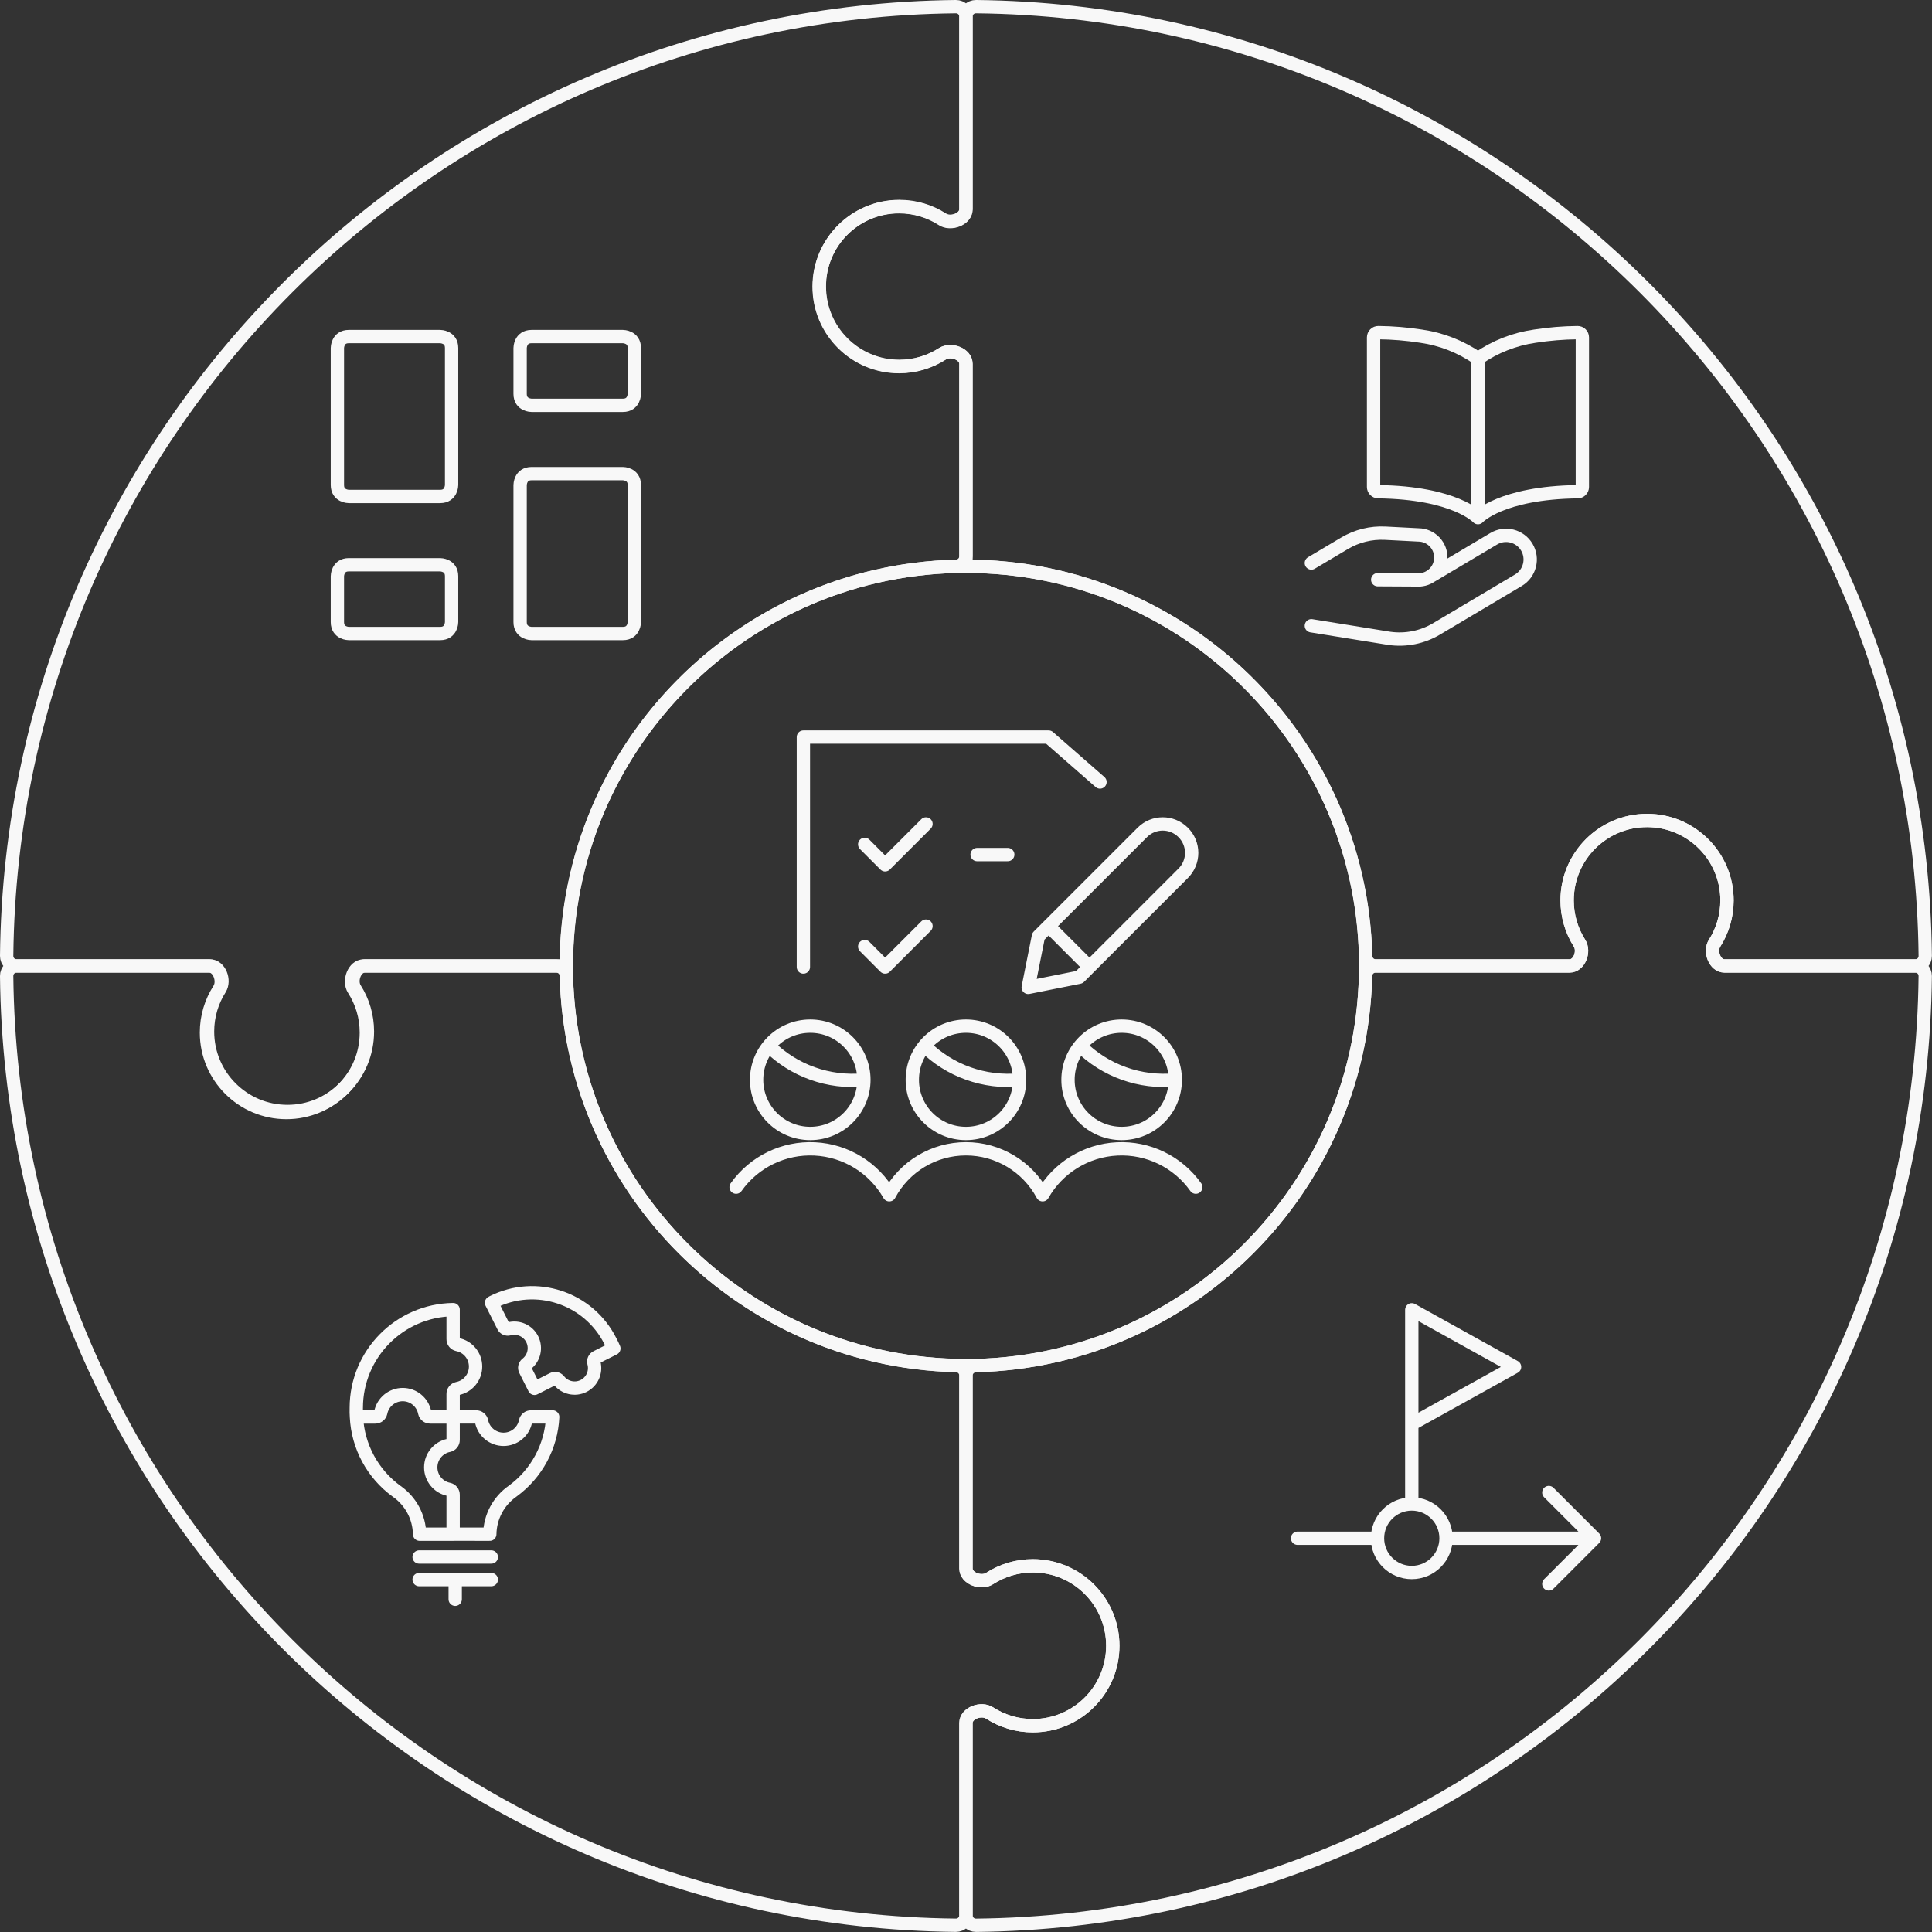 <?xml version="1.0" encoding="UTF-8"?> <svg xmlns="http://www.w3.org/2000/svg" width="290" height="290" viewBox="0 0 290 290" fill="none"><rect x="0" y="0" width="290" height="290" fill="#333333" stroke="none"/><g style="mix-blend-mode:multiply"><path fill-rule="evenodd" clip-rule="evenodd" d="M84.992 144.993C84.992 178.13 111.855 204.993 144.992 204.993C178.129 204.993 204.992 178.13 204.992 144.993C204.992 111.855 178.129 84.993 144.992 84.993C111.855 84.993 84.992 111.855 84.992 144.993Z" stroke="#F8F8F8" stroke-width="2" stroke-linecap="round" stroke-linejoin="round"></path><path fill-rule="evenodd" clip-rule="evenodd" d="M143.489 85.006C144.317 84.985 144.992 84.316 144.992 83.487V54.593C144.992 53.108 142.729 52.285 141.481 53.089C139.61 54.293 137.383 54.992 134.992 54.992C128.365 54.992 122.992 49.62 122.992 42.992C122.992 36.365 128.365 30.992 134.992 30.992C137.383 30.992 139.61 31.691 141.481 32.896C142.729 33.7 144.992 32.877 144.992 31.392V2.492C144.992 1.664 144.314 0.992 143.485 1C65.152 1.803 1.803 65.152 1 143.485C0.992 144.314 1.664 144.992 2.492 144.992H31.523C32.991 144.992 33.802 147.176 33.016 148.415C31.836 150.272 31.153 152.476 31.153 154.839C31.153 161.466 36.526 166.839 43.153 166.839C49.781 166.839 55.153 161.466 55.153 154.839C55.153 152.476 54.47 150.272 53.291 148.415C52.504 147.176 53.316 144.992 54.783 144.992H85.013C85.016 144.992 85.019 144.99 85.019 144.987C85.019 112.361 111.059 85.818 143.489 85.006Z" stroke="#F8F8F8" stroke-width="2" stroke-linecap="round" stroke-linejoin="round"></path><path fill-rule="evenodd" clip-rule="evenodd" d="M54.992 154.993C54.992 161.62 49.62 166.993 42.992 166.993C36.365 166.993 30.992 161.62 30.992 154.993C30.992 152.602 31.692 150.375 32.896 148.504C33.7 147.256 32.877 144.993 31.392 144.993H2.493C1.664 144.993 0.992 145.671 1 146.5C1.803 224.833 65.152 288.182 143.486 288.985C144.314 288.993 144.993 288.321 144.993 287.493V258.629C144.993 257.139 147.279 256.312 148.53 257.121C150.404 258.331 152.637 259.034 155.034 259.034C161.662 259.034 167.034 253.662 167.034 247.034C167.034 240.407 161.662 235.034 155.034 235.034C152.637 235.034 150.404 235.737 148.53 236.948C147.279 237.757 144.993 236.93 144.993 235.44V206.478C144.993 205.65 144.317 204.98 143.488 204.96C111.555 204.17 85.813 178.429 85.02 146.497C84.999 145.669 84.329 144.993 83.501 144.993H54.593C53.108 144.993 52.285 147.256 53.089 148.504C54.294 150.375 54.992 152.602 54.992 154.993Z" stroke="#F8F8F8" stroke-width="2" stroke-linecap="round" stroke-linejoin="round"></path><path fill-rule="evenodd" clip-rule="evenodd" d="M258.86 144.997C257.393 144.997 256.582 142.815 257.368 141.576C258.547 139.719 259.229 137.516 259.229 135.154C259.229 128.526 253.857 123.154 247.229 123.154C240.602 123.154 235.229 128.526 235.229 135.154C235.229 137.516 235.912 139.719 237.091 141.576C237.877 142.815 237.066 144.997 235.598 144.997L206.492 144.997C205.663 144.997 204.994 145.673 204.973 146.501C204.187 178.443 178.438 204.192 146.496 204.978C145.668 204.999 144.992 205.668 144.992 206.497L144.992 235.44C144.992 236.93 147.278 237.757 148.53 236.948C150.404 235.737 152.637 235.034 155.034 235.034C161.662 235.034 167.034 240.407 167.034 247.034C167.034 253.662 161.662 259.034 155.034 259.034C152.637 259.034 150.404 258.331 148.53 257.12C147.278 256.312 144.992 257.139 144.992 258.629V287.497C144.992 288.325 145.67 288.997 146.499 288.989C224.832 288.186 288.181 224.837 288.984 146.504C288.993 145.675 288.32 144.997 287.492 144.997H258.86Z" stroke="#F8F8F8" stroke-width="2" stroke-linecap="round" stroke-linejoin="round"></path><path fill-rule="evenodd" clip-rule="evenodd" d="M204.991 143.488C205.012 144.316 205.681 144.992 206.509 144.992H235.597C237.064 144.992 237.875 142.812 237.089 141.574C235.911 139.717 235.229 137.515 235.229 135.153C235.229 128.526 240.602 123.153 247.229 123.153C253.857 123.153 259.229 128.526 259.229 135.153C259.229 137.515 258.547 139.717 257.369 141.574C256.583 142.812 257.394 144.992 258.861 144.992L287.492 144.992C288.321 144.992 288.993 144.314 288.985 143.485C288.181 65.152 224.832 1.803 146.499 1C145.671 0.992 144.992 1.664 144.992 2.492V31.439C144.992 32.929 142.706 33.757 141.454 32.948C139.58 31.737 137.348 31.034 134.95 31.034C128.323 31.034 122.95 36.407 122.95 43.034C122.95 49.661 128.323 55.034 134.95 55.034C137.348 55.034 139.58 54.331 141.454 53.12C142.706 52.312 144.992 53.139 144.992 54.629V84.988C144.992 84.997 145 85.005 145.01 85.005C177.64 85.005 204.186 111.052 204.991 143.488Z" stroke="#F8F8F8" stroke-width="2" stroke-linecap="round" stroke-linejoin="round"></path><path fill-rule="evenodd" clip-rule="evenodd" d="M79.787 71.092H93.501C93.501 71.092 95.215 71.092 95.215 72.806V93.377C95.215 93.377 95.215 95.092 93.501 95.092H79.787C79.787 95.092 78.072 95.092 78.072 93.377V72.806C78.072 72.806 78.072 71.092 79.787 71.092ZM79.787 50.52H93.501C93.501 50.52 95.215 50.52 95.215 52.234V59.126C95.215 59.126 95.215 60.84 93.501 60.84H79.787C79.787 60.84 78.072 60.84 78.072 59.126V52.234C78.072 52.234 78.072 50.52 79.787 50.52ZM52.358 50.52H66.072C66.072 50.52 67.787 50.52 67.787 52.234V72.806C67.787 72.806 67.787 74.52 66.072 74.52H52.358C52.358 74.52 50.644 74.52 50.644 72.806V52.234C50.644 52.234 50.644 50.52 52.358 50.52ZM52.358 84.772H66.072C66.072 84.772 67.787 84.772 67.787 86.486V93.377C67.787 93.377 67.787 95.092 66.072 95.092H52.358C52.358 95.092 50.644 95.092 50.644 93.377V86.486C50.644 86.486 50.644 84.772 52.358 84.772Z" stroke="#F8F8F8" stroke-width="2" stroke-linecap="round" stroke-linejoin="round"></path><path d="M221.849 53.819V77.699M221.849 77.699C221.849 77.699 225.271 73.957 236.813 73.809C237.203 73.805 237.517 73.487 237.517 73.097V50.641C237.517 50.451 237.44 50.268 237.304 50.135C237.169 50.001 236.985 49.927 236.795 49.929C234.652 49.951 232.513 50.129 230.395 50.459C227.324 50.896 224.398 52.047 221.851 53.819M221.849 77.699C221.849 77.699 218.425 73.957 206.883 73.809C206.493 73.805 206.179 73.487 206.179 73.097V50.641C206.18 50.451 206.256 50.268 206.392 50.135C206.527 50.001 206.711 49.927 206.901 49.929C209.044 49.951 211.183 50.128 213.301 50.459C216.373 50.896 219.3 52.047 221.847 53.819M196.841 93.929L208.577 95.823C211.02 96.163 213.505 95.661 215.625 94.401L227.911 87.097C228.739 86.607 229.338 85.808 229.575 84.876C229.813 83.944 229.671 82.956 229.179 82.129C228.157 80.41 225.936 79.845 224.217 80.867L214.617 86.573M196.841 84.509L201.825 81.547C203.669 80.449 205.798 79.923 207.941 80.035L212.903 80.293C213.827 80.297 214.709 80.68 215.344 81.351C215.979 82.022 216.312 82.924 216.265 83.847C216.179 85.551 214.836 86.923 213.135 87.047L206.799 87.013" stroke="#F8F8F8" stroke-width="2" stroke-linecap="round" stroke-linejoin="round"></path><path d="M179.492 178.196C176.796 174.389 172.341 172.223 167.681 172.455C163.021 172.686 158.803 175.283 156.497 179.339C154.23 175.091 149.807 172.438 144.992 172.438C140.177 172.438 135.754 175.091 133.487 179.339C131.181 175.283 126.963 172.686 122.304 172.455C117.644 172.223 113.189 174.389 110.492 178.196M165.113 117.383L157.403 110.639H120.59V145.151M129.794 126.743L132.86 129.812L138.995 123.677M129.794 142.082L132.86 145.151L138.995 139.013M146.666 128.276H151.268M157.403 139.013L163.538 145.151M115.394 156.989C119.157 160.732 124.392 162.601 129.674 162.089M138.764 156.989C142.527 160.731 147.762 162.601 153.044 162.089M162.134 156.989C165.898 160.732 171.134 162.601 176.417 162.089M136.94 162.083C136.939 166.53 140.545 170.136 144.992 170.136C149.44 170.136 153.045 166.53 153.044 162.083C153.045 157.635 149.44 154.029 144.992 154.029C140.545 154.029 136.939 157.635 136.94 162.083ZM160.31 162.083C160.309 166.53 163.915 170.136 168.362 170.136C172.81 170.136 176.415 166.53 176.414 162.083C176.415 157.635 172.81 154.029 168.362 154.029C163.915 154.029 160.309 157.635 160.31 162.083ZM113.57 162.083C113.569 166.53 117.175 170.136 121.622 170.136C126.07 170.136 129.675 166.53 129.674 162.083C129.675 157.635 126.07 154.029 121.622 154.029C117.175 154.029 113.569 157.635 113.57 162.083ZM177.608 131.078L162.008 146.678L154.337 148.211L155.87 140.543L171.47 124.943C173.16 123.254 175.898 123.254 177.587 124.943L177.605 124.961C178.418 125.771 178.875 126.871 178.876 128.019C178.876 129.166 178.42 130.267 177.608 131.078Z" stroke="#F8F8F8" stroke-width="2" stroke-linecap="round" stroke-linejoin="round"></path><path d="M68.017 212.693V216.143C68.023 216.536 67.751 216.877 67.368 216.961C65.792 217.273 64.657 218.655 64.657 220.261C64.657 221.867 65.792 223.249 67.368 223.561C67.751 223.643 68.023 223.985 68.017 224.377V230.287L62.981 230.287C62.934 227.707 61.649 225.308 59.528 223.839C55.935 221.228 53.721 217.129 53.505 212.693M68.017 212.693H64.567C64.175 212.698 63.834 212.426 63.752 212.043C63.44 210.468 62.058 209.332 60.452 209.332C58.845 209.332 57.463 210.468 57.151 212.043C57.067 212.426 56.726 212.698 56.334 212.693H53.505M68.017 212.693H64.566C64.174 212.698 63.832 212.426 63.749 212.043C63.438 210.468 62.056 209.332 60.45 209.332C58.843 209.332 57.461 210.468 57.15 212.043C57.065 212.426 56.724 212.698 56.331 212.693H53.505M68.017 212.693V209.243C68.012 208.851 68.283 208.509 68.665 208.425C70.245 208.118 71.385 206.734 71.385 205.125C71.385 203.516 70.245 202.133 68.665 201.825C68.283 201.741 68.012 201.399 68.017 201.007V196.579C59.958 196.694 53.484 203.259 53.481 211.319C53.459 211.783 53.481 212.237 53.505 212.693M62.913 237.101H73.748M62.913 233.711H73.748M68.329 237.101V240.055M73.948 195.455C73.889 195.485 73.838 195.521 73.779 195.551L75.553 199.077C75.703 199.395 76.057 199.563 76.397 199.477C77.779 199.091 79.241 199.737 79.885 201.018C80.53 202.3 80.177 203.858 79.043 204.737C78.769 204.954 78.685 205.335 78.844 205.647L80.228 208.395L82.974 207.013C83.284 206.851 83.665 206.93 83.885 207.201C84.765 208.331 86.321 208.681 87.6 208.038C88.879 207.395 89.526 205.937 89.144 204.557C89.057 204.216 89.225 203.861 89.543 203.711L92.144 202.407C91.98 202.035 91.816 201.663 91.614 201.303C88.352 194.808 80.441 192.189 73.948 195.455ZM73.519 230.287V230.255C73.567 227.681 74.846 225.287 76.96 223.817C80.539 221.206 82.745 217.115 82.96 212.689H79.704C79.311 212.683 78.969 212.954 78.885 213.337C78.574 214.913 77.192 216.048 75.585 216.048C73.979 216.048 72.597 214.913 72.285 213.337C72.201 212.954 71.859 212.684 71.468 212.689H68.017V216.137C68.023 216.53 67.751 216.871 67.368 216.955C65.792 217.267 64.657 218.649 64.657 220.255C64.657 221.861 65.792 223.243 67.368 223.555C67.751 223.637 68.023 223.979 68.017 224.371V230.281L73.519 230.287Z" stroke="#F8F8F8" stroke-width="2" stroke-linecap="round" stroke-linejoin="round"></path><path d="M206.77 230.893C206.77 233.734 209.072 236.036 211.913 236.036C214.753 236.036 217.056 233.734 217.056 230.893M206.77 230.893C206.77 228.053 209.072 225.751 211.913 225.751M206.77 230.893H194.77M217.056 230.893C217.056 228.053 214.753 225.751 211.913 225.751M217.056 230.893H239.341M211.913 225.751V196.608M239.341 230.893L232.484 224.036M239.341 230.893L232.484 237.751M211.913 196.608L227.341 205.179L211.913 213.751V196.608Z" stroke="#F8F8F8" stroke-width="2" stroke-linecap="round" stroke-linejoin="round"></path></g></svg> 